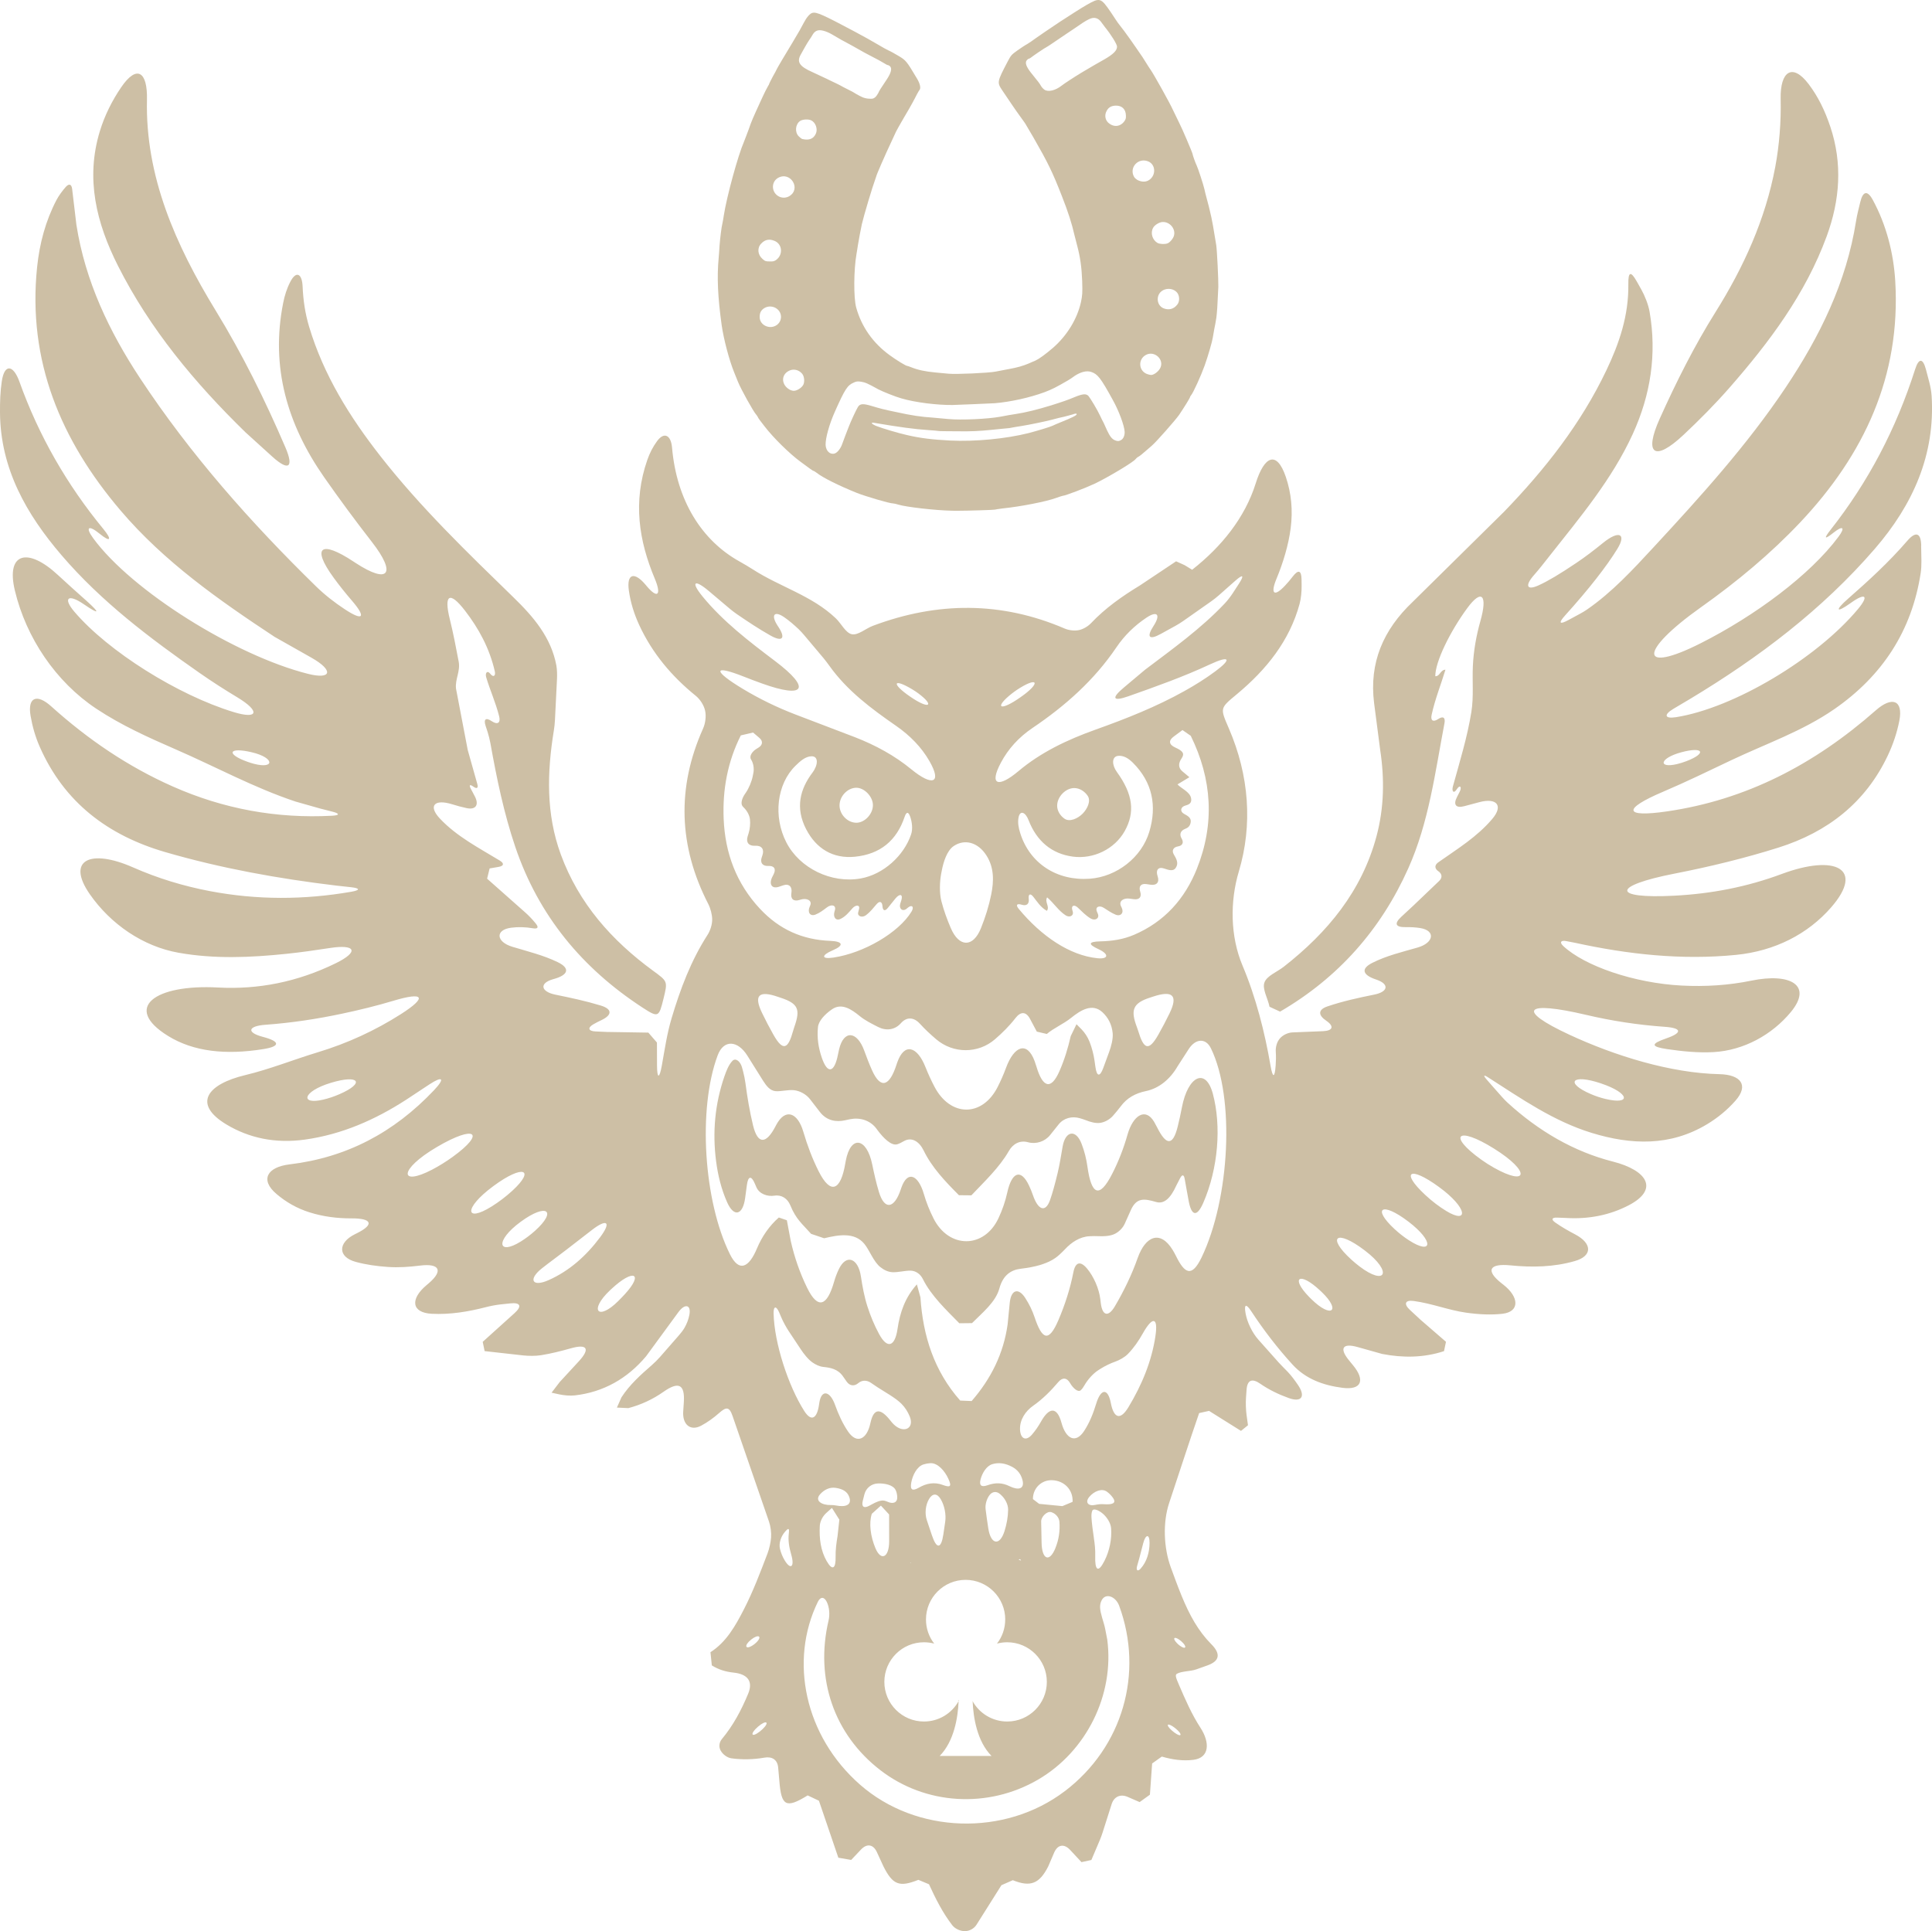 <?xml version="1.0" encoding="UTF-8"?>
<svg id="Layer_2" data-name="Layer 2" xmlns="http://www.w3.org/2000/svg" viewBox="0 0 967.26 966.89">
  <defs>
    <style>
      .cls-1 {
        fill: #cdbfa5;
      }
    </style>
  </defs>
  <g id="Layer_1-2" data-name="Layer 1">
    <g>
      <path class="cls-1" d="M608.88,122.54c-1.34-8.36-2.05-12.19-2.4-13.7-.63-3.02-1.78-7.56-2.49-10.05-.36-1.33-.81-3.11-.98-4-.54-2.41-3.29-10.77-3.92-12.01-.53-.98-2.04-5.25-2.04-5.7-.09-.71-5.34-13.07-6.68-15.57-.62-1.24-1.95-4-3.02-6.22-1.6-3.65-9.79-18.24-11.3-20.37-.35-.45-.89-1.34-1.24-1.87-2.23-3.65-3.12-4.98-6.05-9.17-1.78-2.66-4.45-6.31-5.87-8.27-1.52-1.96-2.94-3.82-3.21-4.18-.26-.45-1.87-2.67-3.38-5.07-5.25-7.65-5.51-7.74-12.54-3.74-2.05,1.16-8.9,5.52-13.35,8.45-6.13,4.1-8.98,6.05-11.65,7.92-1.69,1.25-3.74,2.67-4.54,3.11-.89.45-3.02,1.87-4.8,3.12-3.11,2.22-3.29,2.49-4.98,5.69-5.25,10.05-5.34,10.32-2.67,14.32,3.29,4.9,6.94,10.32,9.25,13.44,1.25,1.69,2.58,3.56,2.85,4.18.35.53,1.95,3.29,3.56,6.05,7.29,12.72,9.51,17.26,14.23,29.36,3.11,7.91,4.98,13.7,6.32,19.66.26.89.8,3.2,1.33,5.16,1.51,5.69,2.22,10.76,2.49,17.7.18,6.05.09,7.03-.62,10.5-1.87,8.45-7.03,16.81-13.97,22.86-3.82,3.29-7.03,5.6-8.81,6.41-.71.26-2.22.97-3.29,1.42-2.93,1.24-5.69,2.05-10.14,2.85-2.13.44-5.07.97-6.49,1.24-3.47.71-19.84,1.42-23.49,1.07-1.69-.18-4.62-.45-6.67-.62-5.43-.54-8.72-1.25-12.28-2.67-.89-.36-1.69-.63-1.87-.63-.62,0-5.33-2.84-8.71-5.33-8.37-6.05-14.15-14.24-16.82-23.93-1.33-4.81-1.24-18.95.18-26.87.27-1.42.53-3.47.71-4.45.45-2.76,1.43-8,1.96-10.41.98-4.27,5.43-19.12,6.67-22.33.27-.8.54-1.51.54-1.6,0-.53,4.53-10.94,7.82-17.88.89-1.96,1.87-4.09,2.14-4.62.27-.63,2.04-3.65,3.82-6.77,3.65-6.13,5.16-8.98,6.59-11.83.53-.98,1.15-2.04,1.33-2.22.71-.89.18-3.29-1.51-5.96-4.98-8.36-5.34-8.81-9.07-11.03-1.96-1.16-4.19-2.41-5.08-2.76-.8-.36-3.02-1.6-4.8-2.67-2.85-1.69-7.74-4.45-12.28-6.85-15.56-8.27-18.86-9.79-20.9-9.25-1.25.26-2.94,2.22-4.36,4.98-1.42,2.76-2.14,4-5.69,9.96-3.83,6.32-7.48,12.46-7.83,13.26-.09.35-1.07,2.04-2.05,3.82-.98,1.87-1.78,3.47-1.78,3.56,0,.18-.18.63-.44.89-.27.36-1.96,3.65-3.65,7.39-4.18,9.16-4.54,9.87-6.14,14.5-.8,2.22-1.87,4.89-2.31,6.05-3.03,6.93-8.63,27.4-10.14,37-.27,1.69-.54,3.47-.72,4.1-.44,1.6-1.15,7.56-1.42,11.12-.09,1.69-.27,4.36-.44,6.13-.89,9.61-.45,19.4,1.51,33.63.98,6.85,3.73,17.44,6.31,23.75.72,1.78,1.52,3.83,1.87,4.63,1.6,3.92,7.65,14.77,9.08,16.37.26.27.62.8.8,1.16.09.44,1.69,2.58,3.47,4.8,4.45,5.78,12.45,13.61,17.88,17.61,4.89,3.65,6.31,4.63,6.58,4.63.18,0,.89.45,1.6.98,2.85,2.31,11.03,6.4,20.11,10.05,4.27,1.69,16.63,5.34,18.06,5.25.44,0,1.6.27,2.76.62,3.73,1.16,18.14,2.85,26.59,3.03.5.03,1.28.04,2.25.04,5.98,0,19.31-.43,19.46-.58.09-.08,1.87-.35,4-.62,8.72-.89,21.62-3.38,26.69-5.25,1.52-.53,3.03-1.06,3.29-1.06,1.16,0,11.39-3.92,15.93-6.05,6.4-3.03,19.21-10.68,20.46-12.28.27-.36.89-.98,1.51-1.25.62-.35,2.23-1.6,3.56-2.84,1.34-1.16,2.94-2.49,3.38-2.94,2.05-1.78,11.48-12.45,13.35-15.12,2.58-3.83,5.51-8.54,5.51-8.99,0-.09.18-.53.53-.89,1.16-1.42,4.99-9.87,6.77-14.85,1.69-4.72,3.82-12.1,4.09-14.06.09-.71.44-2.49.71-4.09.36-1.51.8-4.18,1.07-5.87.35-2.94.53-5.25.98-15.39.08-3.12-.63-18.33-1.07-21.09ZM582.01,111.16c3.56-.18,6.59,3.29,5.78,6.67-.26,1.42-2.04,3.56-3.2,4-1.24.53-3.82.45-5.07-.18-2.58-1.51-3.65-4.98-2.22-7.56.71-1.42,3.11-2.85,4.71-2.93ZM514.05,30.2c.35-.44.8-.8,1.06-.8s1.34-.71,2.32-1.51c1.06-.8,3.38-2.32,4.98-3.38,1.69-.98,3.38-2.05,3.73-2.32,2.5-1.69,6.14-4.18,7.74-5.24.98-.63,2.58-1.7,3.47-2.32,7.48-5.25,9.34-6.14,11.48-5.51.89.26,1.69.89,2.31,1.69.54.71,1.43,1.95,2.05,2.75,3.11,3.83,5.96,8.46,6.05,9.7.09,1.96-1.78,3.83-6.23,6.41-3.47,1.95-6.14,3.47-11.65,6.76-3.65,2.22-8.81,5.6-9.79,6.4-3.11,2.49-6.85,3.38-8.72,2.05-.53-.36-1.33-1.25-1.69-1.87-.62-1.16-1.15-1.87-4.98-6.58-2.4-3.03-3.11-5.07-2.13-6.23ZM400.98,27.18c.53-.98,1.42-2.58,2.04-3.65.54-.98,1.51-2.58,2.05-3.38.62-.8,1.42-2.14,1.87-2.94,1.24-1.96,2.84-2.49,5.42-1.78,1.07.27,2.76.98,3.83,1.6,4,2.41,6.67,3.83,8.54,4.81,1.07.53,3.2,1.78,4.8,2.67,1.6.98,4.81,2.67,7.03,3.82,2.31,1.16,4.89,2.58,5.87,3.2.89.54,1.78,1.07,2.05,1.07s.8.27,1.15.63c1.07,1.06.45,3.38-1.69,6.58-3.11,4.62-3.73,5.6-4.27,6.85-.35.62-.97,1.6-1.51,2.04-.89.72-1.33.81-2.93.72-1.07,0-2.58-.36-3.38-.72-.72-.26-2.14-1.06-3.12-1.6-.89-.62-2.85-1.69-4.36-2.4-1.42-.71-3.02-1.51-3.56-1.87-.53-.26-1.69-.89-2.67-1.33-.88-.45-2.93-1.34-4.44-2.14-1.6-.71-4.72-2.22-6.85-3.2-6.68-2.93-8.1-5.16-5.87-8.98ZM389.5,89.09c6.23-3.56,11.83,5.52,5.6,9.17-1.69.97-3.82.97-5.51-.09-3.47-2.14-3.47-7.12-.09-9.08ZM381.14,121.92c1.87-1.96,4-2.4,6.58-1.33,4,1.6,4.45,7.02.8,9.6-.89.63-1.6.8-3.29.71-1.87,0-2.31-.17-3.47-1.24-2.49-2.14-2.76-5.61-.62-7.74ZM383.72,163.38c-1.96-.72-3.29-2.41-3.38-4.36-.09-2.14.53-3.56,2.13-4.63,3.56-2.31,8.36,0,8.54,4.09.09,3.74-3.65,6.23-7.29,4.9ZM402.22,192.56c-.71,1.51-3.02,3.02-4.63,3.11-.06.01-.14.01-.21.01-.65,0-1.64-.33-2.28-.72-3.91-2.4-4.09-7.12-.35-9.17,2.31-1.33,5.16-.71,6.85,1.34,1.07,1.33,1.33,3.82.62,5.43ZM401.69,69.61c-.36-.09-1.16-.71-1.78-1.33-2.14-2.14-1.69-6.14.71-7.74,1.24-.8,4.09-.98,5.52-.27,2.22,1.07,3.38,4.36,2.31,6.67-1.16,2.58-3.38,3.47-6.76,2.67ZM531.48,211.24c-2.13.89-4.09,1.69-4.54,1.95-1.06.54-7.56,2.5-11.92,3.65-11.38,2.85-26.68,4.36-39.32,3.74-8.72-.45-14.94-1.16-21.7-2.76-4.27-.98-11.92-3.2-15.57-4.63-2.05-.89-2.67-1.77-.98-1.51,13.08,2.23,20.46,3.2,27.13,3.65.98.09,2.58.18,3.56.27.98.09,2.14.26,2.58.26s4.45.09,8.99.09c6.22.09,10.4-.09,16.54-.71,4.63-.44,8.63-.89,9.08-.89.89-.18,4.8-.89,6.22-1.07,3.47-.53,12.01-2.31,15.04-3.11,1.96-.53,4.71-1.25,6.14-1.51,1.51-.36,3.29-.89,4-1.07,1.78-.62,2.31-.62,2.31-.18.09.54-2.67,1.87-7.56,3.83ZM561.46,220.22c-.66.43-1.19.62-1.75.62-.49,0-1-.15-1.63-.44-1.42-.62-2.49-2.05-3.82-4.89-.54-1.25-1.34-2.94-1.69-3.74-.45-.71-1.25-2.49-1.87-3.74-1.25-2.75-4.81-8.62-5.7-9.69-1.15-1.34-2.93-1.16-6.85.44-3.64,1.51-5.42,2.14-11.83,4.18-7.03,2.14-12.63,3.56-17.88,4.36-1.69.27-5.16.8-7.65,1.34-6.32,1.15-19.66,1.78-26.07,1.15-2.58-.26-6.04-.53-7.82-.71-5.52-.35-10.59-1.07-18.15-2.76-6.5-1.33-8.36-1.86-12.19-3.02-4.45-1.33-5.96-1.25-7.03.44-.98,1.61-3.65,7.39-4.62,9.97-.45,1.24-1.25,3.29-1.69,4.36-.45,1.15-1.16,3.02-1.52,4.09-.71,2.22-2.4,4.45-3.82,4.89-2.31.71-4.36-1.24-4.54-4.27-.09-3.38,1.78-10.23,4.63-16.63,5.07-11.39,6.31-13.26,9.43-14.59,1.33-.63,1.87-.71,3.73-.45,2.05.36,3.03.71,8.63,3.83,2.23,1.15,8.63,3.73,11.57,4.53,6.94,2.05,17.97,3.38,25.53,3.3,1.07,0,20.1-.8,21.17-.89,7.74-.63,17.44-2.76,24.91-5.52,3.74-1.42,5.7-2.4,11.83-5.96.63-.36,2.14-1.33,3.3-2.22,3.02-1.96,5.96-2.76,8.27-1.96,3.2,1.07,4.71,2.93,10.85,14.14,3.03,5.43,5.7,12.73,5.87,15.75.09,1.87-.62,3.47-1.6,4.09ZM562.71,60.98c-1.1,1.36-2.53,2.07-4.03,2.07-1.06,0-2.15-.35-3.18-1.09-2.13-1.42-2.76-4.18-1.42-6.49.89-1.69,2.31-2.5,4.45-2.58,3.11-.09,5.07,1.69,5.16,4.89.08,1.51-.09,2.04-.98,3.2ZM569.91,90.34c-.8-.36-1.78-1.16-2.13-1.78-2.67-4.72,2.22-9.96,7.29-7.65,3.47,1.6,3.74,6.67.45,9.07-1.51,1.16-3.56,1.25-5.61.36ZM580.68,184.64c-.98,1.6-2.94,3.02-4.27,3.11-.54,0-1.69-.27-2.49-.62-3.92-1.78-4.1-7.21-.36-9.34,4.45-2.58,9.79,2.49,7.12,6.85ZM589.4,152.52c-1.78,2.32-4.36,2.94-7.03,1.78-3.47-1.6-3.74-6.76-.36-8.81,2.58-1.6,6.23-.88,7.65,1.52.98,1.69.89,4.09-.26,5.51Z"/>
      <g>
        <path class="cls-1" d="M122.69,216.28l13.63,12.36c8.18,7.41,10.92,5.51,6.57-4.63-10.25-23.86-21.51-46.61-34.86-68.44-20.26-33.11-35.32-67.4-34.45-105.66.32-14.16-5.1-17.68-12.93-6.18-4.64,6.81-8.3,14.24-10.64,21.9-7.3,23.84-1.74,46.08,9.08,67.51,15.99,31.69,38.4,58.52,63.62,83.14Z"/>
        <path class="cls-1" d="M842.85,217.75c8.01-7.53,15.76-15.33,23.03-23.63,19.99-22.85,38.06-46.94,48.66-75.82,6.63-18.07,7.99-36.39,1.82-54.82-2.72-8.12-6.08-15.04-10.84-21.34-8.15-10.79-14.34-6.45-14.03,7.41.26,11.55-.69,23.26-2.71,34.06-4.92,26.26-15.85,50.21-29.83,72.53-10.79,17.22-19.74,35.15-27.99,53.46-8.13,18.05-2.53,21.72,11.88,8.15Z"/>
        <path class="cls-1" d="M961.86,273.16c-.12-6.42-2.75-7.26-6.94-2.4-9.35,10.83-19.51,20.09-29.76,29.09-6.74,5.91-5.86,7.28,1.34,2.12.04-.03.08-.06.13-.09,7.28-5.24,9.23-3.7,3.59,3.06-20.68,24.81-62.2,49.62-91.17,54.17-5.68.89-6.22-1.25-1.21-4.22l8.34-4.95c34.38-20.69,66.15-44.69,92.49-75.19,19.02-22.02,30.29-47.08,28.4-76.6-.13-2.04-.62-4.72-1.14-6.7l-1.69-6.42c-1.54-5.83-3.61-5.84-5.44-.09-9.47,29.72-23.41,56.3-42.24,80.24-3.65,4.64-3.15,5.16,1.47,1.48,4.62-3.68,5.92-2.63,2.43,2.07-14.19,19.14-41.84,39.63-69.01,53.35-30.64,15.47-31.49,4.42.25-18.1,17.9-12.7,34.81-26.76,49.62-42.47,31.89-33.82,50.38-73.19,47.54-120.79-.83-13.91-4.46-28.16-11.27-40.67-2.72-4.99-4.98-4.25-6.26,1.2-.71,3.05-1.57,6.1-2.09,9.45-4.82,30.69-18.18,57.81-35.22,83.29-19.36,28.94-42.67,54.65-66.24,80.12-10.35,11.19-20.68,22.41-33.3,31.13-.93.64-2.22,1.42-3.21,1.95l-5.96,3.23c-4.57,2.48-5.23,1.61-1.75-2.25,11.83-13.11,20.81-24.59,26.2-33.39,4.68-7.64.69-9.35-7.15-2.98-4.37,3.55-8.81,6.97-13.46,10.09-8.17,5.5-14.13,9.06-18.9,11.22-6.01,2.72-6.84.03-2.21-5.21,2.65-3,5.09-6.17,7.55-9.29,15.35-19.46,31.42-38.49,41.85-61.28,9-19.68,12.09-40.13,8.43-61.22-.62-3.57-2.38-8.02-4.16-11.18l-2.19-3.9c-3.09-5.5-4.38-5.02-4.29,1.25.21,15.75-4.53,29.56-10.97,43.09-12.75,26.78-30.81,49.73-51.25,70.86l-45.8,45.19c-14.68,13.93-21.81,30.38-19.26,50.67l3.03,23.3c2.22,14.57,1.99,29.04-1.82,43.29-7.36,27.51-24.48,48.18-46.42,65.36-3.35,2.63-8.49,4.54-9.7,7.9-1.19,3.31,1.74,8,2.54,12.15l5.29,2.44c29.17-16.99,50.45-41.07,64.18-71.72,10.31-23.01,13.41-47.9,18.12-72.64.56-2.93-.7-3.77-3.18-2.12-2.48,1.65-3.88.78-3.24-2.13,1.75-8.02,4.68-15.18,6.92-22.6-2.62.09-2.71,3.36-5.09,3.27-.04-7.26,7.39-22.34,15.95-34.02,7.35-10.02,10.31-6.6,6.63,6.4-2.08,7.36-3.41,14.86-3.77,22.54-.36,7.63.48,15.32-.76,23.03-2.03,12.63-5.82,24.81-9.23,37.21-.66,2.39.34,3.57,1.51,2,.3-.41.6-.84.93-1.24,1.27-1.51,2.06-.24.93,1.97l-1.36,2.67c-1.94,3.81-.48,5.62,3.65,4.52l7.58-2.02c8.68-2.32,12.16,1.7,6.47,8.39-7.7,9.07-17.27,14.85-27.06,21.76-1.91,1.34-1.87,3.14.06,4.44,1.93,1.3,2.1,3.25.41,4.86l-12.81,12.24-6.18,5.74c-3.71,3.45-2.83,5.23,2.22,5.15,2.47-.04,4.88.07,7.25.45,7.81,1.23,6.97,7.39-1.31,9.77-7.73,2.23-15.54,4.07-22.62,7.65-6.05,3.05-4.69,6.13,1.68,8.29.18.06.36.12.53.18,6.44,2.28,5.61,6.05-1.22,7.43-7.98,1.61-15.8,3.31-23.52,5.93-4.69,1.59-4.69,4.35-.6,7.12.01,0,.03.02.04.03,4.1,2.79,3.35,5.03-1.62,5.24l-15.29.62c-2.29.09-4.81,1.3-6.31,3.03-1.5,1.73-2.2,4.37-2.04,6.65.16,2.34.1,4.59-.06,6.86-.45,6.39-1.49,6.4-2.57.1-2.89-16.78-7.3-34.18-14.04-50.16-6.13-14.53-6.31-32.08-1.83-47.05,6.99-23.39,5.19-48.03-4.96-71.58-4.49-10.42-4.61-10.05,4.11-17.31,14.66-12.22,26.24-26.59,31.28-45.12.72-2.67,1.05-6.32,1.01-9.09l-.04-3.14c-.06-4.65-1.66-5.06-4.47-1.38-1.24,1.62-2.51,3.12-3.84,4.53-5.46,5.82-7.35,4.03-4.26-3.41,3.41-8.22,6.05-17.05,7.12-25.32,1.17-9.01.35-17.6-2.41-25.73-4.57-13.47-10.78-10.53-15.07,3.16-5.41,17.27-17.16,31.78-31.84,43.3l-3.76-2.3-4.27-1.93-18.14,12.1c-8.89,5.4-17.33,11.34-24.44,18.86-1.53,1.62-3.95,3.06-6.13,3.5-2.19.44-5,.1-7.05-.78-31.6-13.6-63.68-13.55-96.05-1.38-3.62,1.36-7.44,4.85-10.53,4.22-3.1-.63-5.26-5.33-8.06-8-12-11.41-27.86-15.66-41.51-24.47-1.96-1.26-4.63-2.84-6.67-3.97-18.8-10.43-31.48-30.4-33.78-57.04-.54-6.19-3.92-8.08-7.51-3.19-2.09,2.85-3.69,5.99-4.87,9.39-7.31,20.96-4.21,40.53,3.75,59.48,3.45,8.22,1.4,10.24-4.13,3.61-.1-.12-.2-.24-.29-.35-5.68-6.89-9.79-6.01-8.57,2.66.87,6.16,2.67,11.82,5.23,17.36,6.56,14.17,16.35,25.7,28.26,35.34,2.2,1.78,4.11,4.74,4.7,7.51.59,2.77.12,6.29-1.03,8.88-13.28,29.61-12.25,59,2.6,87.86,1.14,2.22,1.96,5.34,1.96,7.84,0,2.5-.98,5.52-2.33,7.63-8.28,12.86-13.62,27.07-17.99,41.73-2.33,7.79-3.47,15.81-4.91,23.79-1.21,6.69-2.36,6.54-2.39-.27l-.04-11.35-4.31-4.97-20.7-.33-5.81-.26c-3.48-.16-4.05-1.8-1.05-3.55,1.31-.76,2.62-1.43,3.95-2.05,5.58-2.6,5.65-5.59-.21-7.37-7.54-2.29-15.08-3.89-22.69-5.44-7.28-1.49-8.22-5.67-1.34-7.69.19-.05.37-.11.56-.16,7.03-1.95,8.45-5.27,1.93-8.43-7.19-3.49-15.03-5.37-22.75-7.71-8.13-2.47-8.62-8.44-.67-9.52,3.62-.49,7.27-.36,11.01.27,2.44.41,3-.43,1.43-2.35l-.44-.54c-1.3-1.6-3.2-3.58-4.75-4.95l-19.19-17,1.26-5.13,4.47-.77c2.68-.46,2.95-1.75.62-3.16-10.51-6.38-21.55-12.08-29.94-20.99-6.12-6.49-2.74-9.95,6.08-7.21,2.37.74,4.78,1.4,7.26,1.93,4.62.98,6.31-1.68,4.1-5.89l-1.99-3.78c-1.02-1.94-.52-2.37,1.26-1.09,1.77,1.28,2.56.74,1.96-1.37l-4.78-16.98-5.87-30.72c-.53-4.74,2.26-8.64,1.34-13.52-1.35-7.11-2.69-14.2-4.43-21.19-3.08-12.34-.18-14.43,7.62-4.29,6.84,8.89,12.22,18.7,14.89,30.33.5,2.18-.6,3.1-1.96,1.58-.22-.25-.44-.5-.67-.74-1.23-1.27-2.3.07-1.66,2.21,1.88,6.35,4.69,12.46,6.46,19.43.86,3.4-.8,4.43-3.72,2.48s-4.15-1.03-3.06,2.32l.97,2.98c.55,1.7,1.12,4,1.44,5.75,3.14,17.56,6.73,35.01,12.48,51.98,11.67,34.41,33.5,60.72,63.66,80.37,7.99,5.21,8.22,4.84,10.51-4.4,2.17-8.8,2.09-8.69-5.18-14.01-20.74-15.17-37.24-33.74-46.23-58.26-7.47-20.39-6.88-41.14-3.48-62.05.25-1.53.48-3.57.55-5.11l1.03-20.76c.1-2.04.04-4.76-.33-6.76-2.63-13.99-11.44-24.3-21.37-33.95-23.26-22.63-46.64-45.14-66.7-70.79-15.39-19.68-28.44-40.6-35.68-64.74-1.96-6.52-2.99-13.16-3.28-20.23-.28-6.52-3.23-7.99-6.14-2.38-1.78,3.42-2.87,6.95-3.59,10.62-6.4,32.17,2.1,60.91,20.5,87.27,7.66,10.97,15.61,21.73,23.98,32.5,12.31,15.85,8.45,21.29-8.16,10.47-.39-.26-.78-.51-1.17-.77-16.22-10.73-21.18-7.38-9.88,8.12,2.86,3.92,5.89,7.72,9.07,11.4,7.26,8.42,5.85,10.54-3.41,4.45-5.19-3.41-10.1-7.23-14.58-11.61-32.61-31.88-62.76-65.91-87.95-104.05-15.53-23.52-27.5-48.68-31.92-76.86l-2.14-17.98c-.29-2.44-1.57-2.84-3.2-1.01-1.63,1.83-3.56,4.45-4.69,6.63-5.43,10.45-8.42,21.67-9.65,33.47-4.88,47.05,11.93,86.8,41.72,121.83,21.84,25.69,49.22,44.9,77.15,63.33l18.53,10.48c11.12,6.29,10.15,11.05-1.71,8.07-36.37-9.12-88.3-41.51-107.63-67.95-4.07-5.56-2.3-6.76,3.15-2.29.04.03.08.07.13.1,5.36,4.39,6.34,3.09,1.87-2.35-18.27-22.2-32.35-46.7-42.04-73.75-3.11-8.68-7.54-9.12-8.85-.25C.11,196.09-.03,201.34,0,206.61c.22,28.12,13.24,50.88,30.81,71.39,19.92,23.26,44.21,41.57,69.18,59,6.1,4.26,12.36,8.27,18.82,12.16,11.51,6.93,10.57,11.17-1.8,7.4-28.04-8.54-62.82-30.4-79.74-50.22-5.95-6.97-3.16-9.19,4.67-3.81,7.83,5.38,8.43,4.63,1.35-1.7-4.76-4.25-9.54-8.49-14.23-12.86-15.03-14-26.2-11.44-21.62,7.71,5.66,23.67,20.48,45.71,40.77,59.18,12.51,8.31,26.08,14.41,39.76,20.37,19.99,8.69,39.19,19.2,59.95,26.11l12.35,3.5,6.18,1.58c3.7.95,3.64,1.82-.18,2.03-27.73,1.48-54.31-3.36-79.82-14.67-22.42-9.95-42.35-23.48-60.86-40.14-7.13-6.41-11.89-4.58-10.28,4.81.93,5.39,2.39,10.48,4.55,15.41,12.25,27.89,34.15,44.45,62.88,52.8,28.01,8.14,56.61,13.29,85.54,16.76l7.53.83c4.52.5,4.57,1.48.09,2.26-23.58,4.1-47.15,4.18-70.75-.3-13.43-2.55-26.27-6.48-38.53-11.89-21.38-9.43-33.72-3.8-21.55,13.58,10.4,14.85,26.47,25.97,44.26,29.14,17.98,3.21,36.04,2.43,54.1.55,7.28-.76,14.52-1.79,21.74-2.91,13.01-2.01,14.66,1.89,2.95,7.62-19.26,9.43-38.94,13.25-59,12.16-31.46-1.72-48,10.08-24.92,24.29,12.7,7.82,28.71,9.58,47.65,6.55,8.6-1.37,8.41-3.84-.03-6.07-.15-.04-.29-.08-.44-.12-8.13-2.2-7.16-5.37,1.54-6,12.9-.94,25.62-2.85,38.25-5.53,8.72-1.85,17.37-3.95,25.88-6.51,15.16-4.56,17.02-1.81,3.7,6.69-12.9,8.23-26.78,14.62-41.57,19.1-12.21,3.7-24.1,8.51-36.31,11.43-19.31,4.61-26.59,14.5-9.47,24.77,11.26,6.75,24.4,9.63,39.31,7.54,18.47-2.59,35.07-9.9,50.59-19.92l11.49-7.59c6.89-4.56,8.16-3.2,2.5,2.79-20.17,21.31-43.88,33.73-72.34,37.14-11.1,1.33-14.94,7.64-6.58,14.77,4.81,4.11,10.24,7.24,16.58,9.24,6.89,2.17,13.88,3.05,21.09,3.02,9.96-.04,11.55,2.96,2.82,7.35-.41.2-.82.41-1.22.61-8.48,4.21-8.59,11.33.36,13.8,5.28,1.46,10.67,2.17,16.14,2.56,5.37.38,10.7,0,16.16-.68,9.65-1.22,11.78,2.46,4.45,8.77-.42.36-.84.72-1.27,1.08-8.14,6.85-7.57,13.74,2.66,14.28,9.16.48,18.39-1.05,27.21-3.34,2.1-.55,4.94-1.1,7.1-1.33l4.98-.53c5.15-.55,6.02,1.4,2.18,4.87l-15.94,14.38.96,4.64,19.21,2.15c2.69.3,6.28.34,8.94-.08,5.09-.81,10.06-2.07,15.03-3.47,8.19-2.32,9.77.21,4.01,6.47l-9.61,10.43-4.07,5.32,3.85.84c2.31.5,5.43.79,7.78.52,14.3-1.63,26.32-8.39,35.74-19.65l16.17-22.09c3.22-4.39,6.43-3.75,5.46,1.39-.44,2.35-1.29,4.51-2.48,6.58-.7,1.21-1.86,2.66-2.77,3.71l-9.45,10.81c-1.13,1.29-2.74,2.9-4.03,4.02-5.61,4.89-11.16,9.84-15.26,16.17l-2.29,5.16,5.73.27c6.43-1.7,12.25-4.42,17.59-8.17,7.4-5.2,10.78-3.98,10.18,5.21l-.31,4.7c-.42,6.38,3.53,9.96,9.01,7.04,3.26-1.74,6.18-3.88,8.91-6.28,3.55-3.12,5.15-3.48,6.86,1.64l18.18,52.7c.8,2.33,1.22,5.52,1.03,7.97-.18,2.46-.9,5.63-1.77,7.93-3.63,9.51-7.22,19.05-11.89,28.12-4.21,8.18-8.74,16.28-16.68,21.35l.68,6.61c3.45,2.17,7.08,3.21,10.91,3.61,6.76.7,9.93,4.17,7.3,10.52-3.43,8.3-7.54,15.98-13.17,22.74-1.39,1.68-1.67,3.98-.57,5.87,1.1,1.89,3.23,3.49,5.38,3.79,5.23.72,11.05.62,16.45-.34,3.86-.69,6.56,1.02,6.91,4.94l.58,6.55c.97,12.73,3.28,14.15,14.19,7.41l5.64,2.67,9.72,28.53,6.43,1.11,4.93-5.22c2.96-3.13,6.13-2.61,7.93,1.3l3.32,7.22c4.63,9.14,7.89,10.5,17.45,6.67l5.32,2.21c3.28,7.16,6.79,14.19,11.61,20.46,1.4,1.83,3.97,2.99,6.28,3.02,2.31.03,4.67-1.26,5.9-3.21l12.48-19.8,5.7-2.5c8.88,3.59,13.33,1.74,17.71-6.86l2.95-6.88c1.77-4.13,4.99-4.69,8.05-1.4l5.67,6.1,4.95-1.08,4.25-10.02c.46-1.09,1.01-2.56,1.36-3.69l4.53-14.25c1.19-3.75,4.4-5.21,8.01-3.64l6.02,2.61,5.14-3.71,1.11-15.62,4.84-3.46c5.29,1.55,10.57,2.28,15.77,1.64,8.21-1.01,8.37-8.72,3.59-16.06-4.4-6.77-7.61-14.17-10.8-21.59-1.48-3.44-2.04-4.87-.98-5.46,2.47-1.37,6.7-1.13,9.72-2.2l5.53-1.97c6.34-2.25,6.63-5.94,1.97-10.62-3.24-3.26-5.98-6.91-8.38-10.91-4.89-8.14-8.39-17.98-11.9-27.53-3.56-9.69-4.11-22.49-.82-32.31,5.02-15.03,10.06-30.72,15-44.98l4.96-1.1,15.99,10.02,3.5-2.83-.69-4.96c-.37-2.66-.49-6.23-.3-8.91l.28-3.88c.36-5.01,2.82-5.84,6.88-3.02,4.26,2.96,9.18,5.34,14.22,7.15,6.5,2.34,8.56-.81,4.63-6.56-1.64-2.4-3.36-4.72-5.27-6.72-1.27-1.33-3.05-3.03-4.28-4.41l-10.3-11.58c-3.04-3.42-5.6-8.71-6.39-13.22-.79-4.51.26-4.9,2.78-1.08,6.41,9.74,13.21,18.57,20.74,26.81,6.66,7.3,15.54,10.43,25.06,11.65,9.54,1.22,11.39-3.86,5.25-11.28-.71-.86-1.42-1.72-2.12-2.59-4.86-5.98-3.07-8.64,4.35-6.56l12.36,3.47c10.41,2,20.73,1.94,30.95-1.41l.98-4.68-12.69-10.99-5.36-4.97c-3.22-2.98-2.44-5.07,1.87-4.48,9.23,1.26,17.48,4.6,26.14,5.84,6.88.99,13.05,1.17,18.31.57,8.81-1.01,8.35-8.45.45-14.57-.27-.21-.55-.43-.82-.64-8.25-6.47-6.2-10.08,4.28-9.04,11.07,1.1,21.79.87,32.3-2.14,9.03-2.58,8.71-8.89.23-13.34-3.49-1.83-6.86-3.75-10.03-5.99-2.09-1.47-1.68-2.52.88-2.43l4.27.16c11.61.74,22.23-1.41,31.7-6.35,15.21-7.93,9.34-17.47-8.01-21.88-19.57-4.97-37.27-15.37-52.69-29.49-.86-.79-1.95-1.91-2.72-2.79l-5-5.65-2.85-3.28c-1.71-1.97-1.38-2.36.82-.95,16.71,10.71,32.8,21.97,51.9,27.82,19.83,6.07,39.34,6.76,57.81-4.39,5.36-3.24,10.05-7.12,14.11-11.71,6.94-7.85,2.61-13.09-8.01-13.32-24.47-.53-52.39-9.19-75.18-19.79-26.83-12.47-22.26-17.13,8.46-9.9,12.86,3.03,25.97,5.04,39.44,5.99,8.39.59,8.88,2.91.93,5.7-.11.04-.22.08-.33.12-7.73,2.69-7.77,4.12.56,5.35,7.72,1.13,15.56,1.91,23.14,1.49,15.17-.84,29.32-8.67,38.74-20.05,11.14-13.47-.3-19.74-19.77-15.73-11.34,2.33-22.98,3.07-34.86,2.46-23.78-1.22-48.64-9.8-59.32-19.82-1.95-1.83-1.18-2.97,1.49-2.45l4.45.86c26.57,5.81,53.37,8.74,80.56,6.05,19.49-1.93,36.02-10.45,47.66-23.82,16.88-19.38,2.08-26.69-24.77-16.69-17.4,6.48-35.23,9.91-53.78,10.87-31.57,1.64-31.27-4.92.14-11.06,17.76-3.47,35.34-7.77,51.97-13.01,24.55-7.73,43.62-22.46,54.81-46.18,2.62-5.56,4.55-11.28,5.74-17.32,2.04-10.37-3.65-12.4-11.73-5.28-30.98,27.29-65.11,44.89-104.6,50.64-21.84,3.18-22.21-1.24-1.9-9.86,11.63-4.94,23.01-10.52,34.17-15.81,17.33-8.22,35.62-14.51,51.54-25.55,24.12-16.72,38.78-39.3,43.21-68.08.28-1.82.4-4.27.37-6.12l-.14-7.63ZM127.2,382.46c-1.12-.29-2.23-.64-3.32-1.03-10.98-3.93-9.39-7.5,2.15-4.76.04,0,.08.02.12.03,11.46,2.73,11.37,8.45,1.05,5.76ZM169.94,547.88c-2.69,1.17-5.39,2.07-8.05,2.7-11.78,2.78-10.54-4.05,3.73-8.39.01,0,.02,0,.03-.01,14.25-4.33,17.25.08,4.29,5.7ZM226.56,579.31c-3.3,2.38-6.73,4.51-10.22,6.34-16.48,8.59-16.88-.01,2.39-11.33.05-.03.1-.06.14-.08,19.2-11.28,24.47-7.05,7.69,5.07ZM246.07,604.14c-13.15,8.2-14.17.91.87-10.2.04-.03.08-.06.12-.09,14.97-11.06,21.11-8.33,9.42,2.38-3.21,2.94-6.74,5.62-10.41,7.91ZM260.83,621.58c-11.58,7.25-13.2-.26-.12-9.84,13.08-9.59,18.38-5.54,7.08,4.59-2.22,1.98-4.55,3.74-6.96,5.25ZM274.64,640.98c-8.18,3.64-10.38-.33-3.33-5.91,4.03-3.19,8.23-6.18,12.28-9.33l12.74-9.86c7.64-5.92,9.88-4.06,4.11,3.64-7.09,9.46-15.42,16.85-25.81,21.47ZM312.9,647.94c-1.12,1.22-2.27,2.42-3.45,3.58-10.04,9.96-14.74,4.67-4.1-5.41.26-.25.52-.49.79-.74,11.28-10.49,16.13-7.63,6.76,2.56ZM376.03,820.98c3.69-2.96,5.74-1.7,2.71,1.34-.59.59-1.24,1.11-1.95,1.56-3.66,2.31-4.45.07-.76-2.89ZM381.75,865.82c-.43.41-.88.8-1.35,1.17-4.18,3.26-5.18,1.31-.96-2.37s6.1-2.42,2.32,1.2ZM591.32,821.72c3.22,2.75,2.51,4.56-.59,2.32-.52-.38-1-.8-1.44-1.25-2.75-2.82-1.19-3.82,2.03-1.07ZM588.42,865.36c3.9,3.09,3.2,4.85-.46,2.15-.44-.32-.87-.67-1.27-1.03-3.52-3.15-2.16-4.21,1.74-1.12ZM505.17,348.43c1.69-1.45,3.55-2.8,5.52-4.01,9.27-5.66,10.08-2.2.39,4.58-.1.07-.19.14-.29.2-9.51,6.7-13.01,5.57-5.62-.78ZM501.11,381.85c3.63-6.8,8.85-12.64,15.79-17.33,16.41-11.08,30.87-23.89,42.05-40.42,4.03-5.95,9.09-10.86,15-14.81,5.48-3.66,7.23-1.54,3.62,4.06l-.15.23c-3.52,5.46-2.07,7.02,3.63,3.88l7.45-4.1c1.22-.67,2.8-1.66,3.94-2.46l14-9.84c1.16-.81,2.63-1.98,3.69-2.91l8.3-7.34c3.93-3.48,4.65-2.86,1.79,1.54l-2.97,4.57c-1.08,1.66-2.67,3.75-4.03,5.19-11.97,12.69-26.13,22.78-39.98,33.26l-10.65,8.95c-6.39,5.37-5.42,7.05,2.45,4.27,13.77-4.87,27.53-9.75,40.75-15.93,9.78-4.56,11.21-2.86,2.64,3.5-4.88,3.62-10.05,6.84-15.38,9.82-14.2,7.94-29.29,13.9-44.58,19.36-14.13,5.05-27.38,11.35-38.56,20.76-10.13,8.52-14.86,7.1-8.8-4.25ZM567.74,468.07c-5.35,2.29-10.85,3.14-16.9,3.28-5.93.15-6.29,1.42-.89,3.9s5.14,5.12-.57,4.54c-13.78-1.4-27.96-10.96-39.33-24.69-1.63-1.97-1.01-2.84,1.43-2.11l.13.04c2.37.71,3.74-.45,3.43-2.9-.31-2.45.75-3.03,2.26-1.13,2.08,2.62,3.78,5.42,6.84,7.07,1.55-2.25-1.25-4.32.1-6.75,3.31,2.77,5.62,6.67,9.31,9.02,1.99,1.27,4.08.15,3.55-1.83-.08-.31-.18-.63-.27-.95-.61-2.17,1-2.79,2.79-1.1,2.07,1.95,4.02,4.02,6.44,5.44,2.33,1.37,4.5-.15,3.58-2.35-.16-.38-.33-.76-.49-1.15-.92-2.25,1.15-3.31,3.49-1.82,1.91,1.22,3.78,2.54,5.87,3.4,2.64,1.07,4.31-.98,3.06-3.5-.14-.29-.28-.58-.41-.87-1.07-2.41,1.3-4.07,4.33-3.66l2.19.29c2.77.37,4.03-1.16,3.16-3.81-.87-2.65.39-4.15,3.15-3.74l1.99.29c3.18.47,4.61-1.25,3.57-4.29-1.04-3.05.35-4.82,3.28-3.81,2.4.83,4.56,1.48,5.76-.26,1.66-2.4.39-4.56-.95-6.85-1.13-1.94-.14-3.6,2.12-3.96s3-1.91,1.86-3.89l-.09-.15c-1.19-2.07-.43-3.89,1.82-4.74,1.33-.5,2.42-1.29,2.76-3.2.41-2.33-1.4-3.28-3.3-4.32-2.24-1.23-1.77-3.51.72-4.18,1.79-.48,3.28-1.21,2.78-3.73-.62-3.16-5-4.82-6.79-6.85l5.95-3.59-3.54-2.97c-2.12-1.78-1.98-4.1-.4-6.4,1.72-2.49.66-3.79-3.19-5.53-3.07-1.39-3.43-3.43-.77-5.41l4.44-3.3,4.15,2.88c10.67,21.72,12.07,44.02,3.07,66.55-6.03,15.1-16.23,26.57-31.52,33.11ZM585.5,507.47c-1.78,3.64-3.62,7.16-5.56,10.58-4.89,8.64-7.35,7.26-10.09-1.83-.19-.62-.4-1.23-.63-1.84-3.23-8.53-2.33-12.11,6.94-15,.38-.12.76-.24,1.14-.37,9.61-3.2,12.73-.79,8.2,8.46ZM537.06,428.92c10.41,1.39,20.98-3.8,26.01-12.76,5.28-9.41,4.18-18.48-3.93-29.66-2.51-3.45-2.68-7.76.77-8.04,2.51-.2,4.9,1.08,7.28,3.46,9.85,9.83,12.06,21.62,8.24,34.47-3.87,13.04-16.43,22.6-29.73,23.59-16.51,1.23-30.14-7.63-34.91-22.78-.85-2.69-1.37-5.36-.83-7.99.75-3.64,3.43-2.59,4.98,1.42,4.1,10.65,11.73,16.89,22.11,18.28ZM529.27,403.19c.15-4.42,4.36-8.64,8.6-8.6,2.66.02,5.18,1.64,6.7,3.91,1.71,2.56-.17,6.54-2.61,8.97-2.44,2.43-6.44,4.23-9,2.47-2.26-1.56-3.78-4.09-3.69-6.75ZM471.24,437.31l.26-1.36c.83-4.36,2.58-10.06,6.01-12.35,5.35-3.58,12.07-2.01,16.38,4.78,3.88,6.12,3.71,12.85,2.37,19.48-1.17,5.8-2.93,11.39-5.15,16.91-3.93,9.77-10.96,9.63-15.11-.1-1.88-4.41-3.51-8.86-4.69-13.46-1.06-4.11-.87-9.73-.08-13.92ZM498.15,520.36c3.73-3.23,7.25-6.72,10.23-10.58,2.61-3.38,5.29-3.4,7.32.41l3.38,6.35,5.01,1.18c3.44-2.96,8.36-4.99,12.16-8.06,4.61-3.71,10.55-7.57,15.66-2.85,2.92,2.7,4.73,6.18,5.15,10.47.28,2.9-.76,6.69-1.77,9.45l-2.94,8.02c-1.67,4.54-3.23,4.38-3.91-.41l-.51-3.56c-.38-2.65-1.27-6.08-2.23-8.58l-.29-.75c-.79-2.05-2.34-4.45-3.89-6.01l-2.57-2.6-2.89,5.95c-1.37,6.01-3.14,11.82-5.64,17.53-4.28,9.79-8.44,8.08-11.48-2.14-.28-.95-.6-1.9-.94-2.83-3.79-10.31-10.34-7.54-14.32,3.29-1.21,3.29-2.61,6.47-4.18,9.57-7.74,15.29-23.75,15.09-31.69-.14-1.64-3.16-3.14-6.4-4.47-9.76-4.09-10.35-10.54-12.5-14.12-2.36-.14.4-.28.8-.41,1.21-3.37,10.42-7.77,12.64-12.22,2.74-1.44-3.2-2.69-6.5-3.91-9.84-3.58-9.81-10.21-10.52-12.57-.71-.21.89-.41,1.77-.58,2.67-1.74,8.98-5.17,10.15-8.11,1.53-1.69-4.95-2.45-9.94-1.9-15.29.31-3.05,3.38-6.39,7.06-8.92,4.82-3.31,9.74.06,13.86,3.43,2.67,2.19,6,3.81,9.15,5.43,3.97,2.04,8.38,1.57,11.4-1.83,3.01-3.39,6.58-3.07,9.59.25,2.41,2.66,5.21,5.27,8.12,7.75,8.53,7.27,20.99,7.32,29.46-.02ZM380.49,455.05c-11.87-12.74-17.5-27.94-18.19-45.11-.59-14.59,1.97-28.54,8.59-41.72l6.14-1.43,3.13,2.66c1.88,1.59,1.74,3.53-.35,4.84l-1.3.82c-1.81,1.14-3.5,3.4-2.54,5.08.05.08.09.16.14.24,1.1,1.8,1.5,4.44,1.08,6.54l-.33,1.67c-.54,2.72-1.94,6.06-3.51,8.34l-.47.69c-1.28,1.87-2.27,4.6-1.1,6.05.17.21.36.41.55.6,1.56,1.48,2.88,3.76,3.13,5.88.26,2.12,0,4.9-.64,6.93l-.51,1.63c-.94,3.02.53,4.9,3.68,4.72h.09c3.21-.19,4.66,1.72,3.63,4.76l-.34,1c-.94,2.76.38,4.5,3.29,4.35,2.91-.16,3.99,1.48,2.69,4.09l-.72,1.44c-1.73,3.48-.33,6.04,3.18,4.94.8-.25,1.58-.52,2.38-.79,2.86-.96,4.54.8,4.02,3.82-.52,3.02,1.09,4.44,4.02,3.54l.62-.19c2.96-.9,5.72.35,4.85,2.75-.11.3-.23.59-.36.89-1.2,2.74.28,4.92,2.95,3.85,2.05-.82,3.83-2.15,5.63-3.54,2.32-1.8,4.71-1.18,4.11,1.21-.06.25-.13.49-.21.74-.88,2.78.56,4.93,3.02,3.75,2.36-1.13,4.09-3.16,5.83-5.19,1.68-1.96,3.82-1.88,3.47,0-.13.67-.34,1.34-.5,2-.45,1.87,1.97,2.8,3.94,1.33,2-1.49,3.58-3.52,5.32-5.54,1.51-1.75,2.75-1.26,2.91,1.06.16,2.31,1.24,2.65,2.69.85l3.72-4.62c2.2-2.73,3.99-2.29,3.03.8-.18.56-.36,1.12-.53,1.68-.79,2.55,1.17,4.15,3.12,2.59.25-.2.49-.4.73-.6,2-1.66,3.22-.37,1.78,2-6.46,10.6-23.93,20.76-39.11,23.02-6.07.9-6.19-1.13-.36-3.63.06-.02.12-.05.18-.08,5.71-2.46,4.85-4.41-1.43-4.66-13.78-.54-25.42-5.62-35.16-16.08ZM397.7,514.14c-.22.63-.42,1.26-.59,1.9-2.52,9.2-5.02,10.66-9.9,2.04-1.98-3.49-3.83-7.08-5.63-10.77-4.47-9.15-1.5-11.48,8.02-8.14.4.14.81.28,1.22.41,9,2.92,9.89,6,6.89,14.55ZM403.68,415.33c4.96,9.56,13.33,14.72,24.29,13.65,12.77-1.26,20.94-8.14,24.93-19.97.88-2.61,1.87-2.69,2.79-.09s1.35,6.16.49,8.75c-3.56,10.79-13.94,20.17-25.25,22.18-14.69,2.62-30.58-5.08-37.24-18.04-6.68-13-4.78-29.26,4.6-38.42,2.42-2.37,4.93-4.59,7.91-4.71,3.7-.16,3.41,4.4.58,8.15-6.24,8.3-8.76,17.62-3.12,28.5ZM420.31,403.32c-.02-4.54,3.88-8.74,8.24-8.88,4.09-.12,8.46,4.35,8.48,8.69.02,4.45-4.13,8.85-8.31,8.83-4.41-.03-8.38-4.11-8.41-8.64ZM456.64,345.11c1.1.65,2.16,1.36,3.18,2.12,8.35,6.24,5.36,8.14-4.03,1.65-.06-.04-.12-.08-.18-.12-9.5-6.53-8.51-9.36,1.03-3.65ZM351.74,298.66c-6.03-7.35-4.16-8.89,3.17-2.69l10.54,8.9c1.01.85,2.41,1.91,3.5,2.66,5.4,3.68,10.85,7.35,16.87,10.73,5.95,3.34,7.64,1.3,3.86-4.41l-.28-.43c-3.62-5.45-1.83-7.91,3.35-4.28,2.53,1.77,4.86,3.79,7.11,5.92.86.82,1.92,1.98,2.68,2.88l9.81,11.66c.9,1.08,2.02,2.58,2.84,3.72,8.88,12.46,20.87,21.41,33.37,30.07,7.03,4.87,12.75,10.72,16.74,17.66,6.49,11.26,1.43,12.75-9.04,4.15-8.34-6.85-17.89-12.06-28.29-16.1l-29.77-11.36c-9.22-3.54-18.01-7.82-26.34-12.84-14.77-8.9-15.3-12.39.68-6.05,2.96,1.18,5.95,2.29,8.96,3.38,21.58,7.77,24.77,2.53,6.57-11.21-13.11-9.9-26.01-19.77-36.32-32.34ZM387.3,657.64c-.08-3.78,1.34-3.94,2.84-.4l.96,2.27c.92,2.17,2.4,4.92,3.7,6.89l6.12,9.22c1.48,2.24,3.68,5.07,5.86,6.58,1.65,1.14,3.48,2.02,5.39,2.23,3.4.36,7.23.94,9.85,4.69l1.89,2.7c1.49,2.13,3.8,2.42,5.77.74,1.98-1.68,4.46-1.55,6.52-.06.98.7,2.01,1.38,3.04,2.06,3.81,2.49,9.07,5.31,12.08,8.33,1.8,1.81,3.21,4.03,4.17,6.42,2.56,6.41-3.86,8.91-8.9,2.97-.26-.3-.51-.61-.75-.92-4.76-6.07-8.3-6.75-10.03,1.04-.03.11-.05.23-.08.34-1.73,8-6.79,10.48-11.17,4.01-2.81-4.15-4.84-8.71-6.54-13.44-2.45-6.79-6.66-7.73-7.78-1.2-.06.34-.11.69-.16,1.05-.98,7.04-3.82,9.02-7.45,3.3-7.98-12.55-15-33.99-15.32-48.8ZM505.43,744.16c-3.62-1.78-7.05-1.9-11.01-.49-3.03,1.08-4.3.22-3.5-2.9.8-3.12,2.91-6.74,5.86-7.64,3.24-.99,6.6-.47,10,1.36,2.73,1.47,4.46,3.74,5.17,6.77,1.04,4.42-2.21,5.01-6.52,2.9ZM511.2,781.41c-.4-.16-.8-.32-1.21-.47.48-.43.9-.27,1.21.47ZM504.72,755.93c-.06,3.71-.72,7.25-1.8,10.68-2.42,7.69-6.89,6.76-8.13-1.33-.49-3.22-.97-6.44-1.35-9.66-.27-2.33.55-5.13,1.96-6.99,1.42-1.87,3.53-2.07,5.29-.52l.44.39c2.02,1.79,3.63,4.76,3.59,7.44ZM503.26,810.89c0,4.55-1.53,8.75-4.12,12.08,1.64-.43,3.35-.67,5.12-.67,10.95,0,19.84,8.88,19.84,19.84s-8.88,19.84-19.84,19.84c-7.43,0-13.92-4.09-17.31-10.15.34,8.14,2.2,20.02,9.45,27.4h-25.95c7.26-7.4,9.14-19.32,9.48-27.46-3.38,6.09-9.88,10.21-17.34,10.21-10.95,0-19.84-8.88-19.84-19.84s8.88-19.84,19.84-19.84c1.77,0,3.48.24,5.12.67-2.59-3.33-4.12-7.53-4.12-12.08,0-10.95,8.88-19.84,19.84-19.84s19.84,8.88,19.84,19.84ZM520.25,753l-3.12-2.39c-.02-5.42,4.23-9.6,9.53-9.46,5.98.17,10.61,4.6,10.34,10.84l-5.12,2.14-11.62-1.13ZM528.41,775.12c-3.04,7.53-6.85,5.67-6.94-2.84-.04-3.58-.15-7.05-.21-10.5-.04-2.27,2.92-5.31,5.08-4.63,2.16.68,3.91,2.62,4.07,4.87.33,4.57-.31,8.89-2.01,13.09ZM436.47,757.98l4.56-4.1,4.11,4.44.02,13.44c0,8.06-4.05,10.15-6.88,3.42-2.47-5.9-3.33-12.52-1.81-17.19ZM435.15,753.97c-2.66,1.43-3.94.44-3.2-2.49l.81-3.22c.8-3.19,3.53-5.38,6.82-5.48,3.29-.1,7.56.7,8.81,3.29.49,1.01.73,2.12.81,3.32.2,2.98-2.03,3.83-4.8,2.58-.53-.24-1.07-.44-1.62-.56-1.87-.43-4.38.81-6.14,1.76l-1.49.8ZM455.59,782.67c.16-.27.35-.35.57-.25-.19.08-.38.17-.57.25ZM465.1,750.62c1.75-3.01,4.1-3.01,5.85,0l.11.19c1.82,3.12,2.69,7.59,2.16,11.17l-.92,6.27c-1.08,7.34-3.37,7.55-5.73.51l-2.55-7.61c-1.11-3.31-.68-7.52,1.08-10.53ZM471.94,743.5c-4.18-1.52-8.12-.8-11.89,1.38-3.2,1.84-4.5,1.21-3.83-2.51.67-3.71,2.83-8.11,6.2-9.14,1.11-.34,2.26-.54,3.41-.6,3.68-.17,7.2,3.9,8.98,7.84,1.79,3.94.98,4.44-2.88,3.04ZM413.9,781.71c-3.03-5.31-3.8-11.33-3.47-17.65.12-2.32,1.47-4.89,3.19-6.44l2.88-2.59,3.72,5.88-.91,8.3c-.59,3.47-1.04,6.93-.96,10.37.13,5.77-1.57,7.15-4.44,2.12ZM418.62,753.82c-.89-.17-1.77-.25-2.66-.23-4.41.11-8.27-2.09-5.41-5.35,2.01-2.29,4.79-3.72,7.87-3.25,3.6.55,5.79,1.9,6.75,4.53,1.55,4.24-2.11,5.18-6.56,4.3ZM392.91,781.38c-1.13-1.84-1.89-3.78-2.4-5.8-.71-2.83.51-6.29,2.43-8.52,1.92-2.23,2.31-1.95,1.97.88-.41,3.41.19,6.92,1.23,10.49,1.75,5.99-.21,7.87-3.23,2.95ZM533.12,896.83c-30.03,22.85-74.42,21.45-102.54-3.23-27.76-24.36-35.51-62.07-21.11-91.57,1.3-2.66,3.19-2.58,4.48.1,1.29,2.67,1.56,6.35.88,9.24-6.88,29.14,2.69,57.01,25.85,74.92,22.59,17.48,53.9,19.39,78.97,4.82,24.26-14.1,38.35-42.53,34.7-70.15l-1.06-5.46c-.64-3.28-2.41-7.4-2.53-10.61-.05-1.3.21-2.48.76-3.56,2.02-3.98,7.09-1.96,8.8,2.71,12.38,33.68,1.8,70.74-27.19,92.8ZM547.66,770.12c-.38-2.5-1.1-7.76-1.21-10.28-.06-1.28,0-2.55.44-3.48.58-1.23,3.16-.22,5.22,1.53,2.07,1.76,3.96,4.66,4.17,7.33.41,5.47-.8,11.35-3.35,16.37-3.16,6.23-4.82,4.62-4.6-2.42.1-3.05-.22-6.06-.68-9.05ZM552.59,753.17c-1.43-.1-2.88.04-4.33.36-3.38.74-5.19-1.27-2.92-4.01,2.28-2.74,6.21-4.52,8.84-2.62,1.16.84,2.18,1.88,2.98,3.01,2.08,2.93-.5,3.55-4.57,3.26ZM571.09,785.41c-1.5,1.66-2.42.92-1.79-1.31l1.05-3.72,2.01-7.69c1.21-4.62,3.18-4.73,3.17-.16-.02,4.7-1.38,9.47-4.45,12.87ZM578.47,669.02c-1.92,12.72-6.81,24.46-13.54,35.61-4.02,6.65-7.28,5.56-8.78-2.04-.02-.09-.04-.18-.05-.27-1.51-7.47-5-6.98-7.27.46-1.5,4.93-3.34,9.57-6.07,13.74-4.29,6.55-9.15,3.84-11.31-4.04-.02-.08-.05-.17-.07-.25-2.22-7.98-6.14-7.65-10.18-.45-1.32,2.35-2.81,4.54-4.57,6.57-3.05,3.5-5.83,2.01-5.96-2.73s2.73-9.06,6.56-11.73c4.7-3.28,8.95-7.54,12.62-11.89,2.02-2.39,4.3-2.25,5.85.47,1.56,2.72,4.07,4.82,5.37,3.64.7-.63,1.32-1.53,1.87-2.5,1.6-2.79,4.31-5.89,7.03-7.61l1.24-.78c1.98-1.25,4.77-2.6,6.98-3.37,2.21-.77,4.9-2.25,6.52-3.93,3-3.09,5.38-6.57,7.44-10.25,4.86-8.67,7.77-8.33,6.31,1.37ZM601.56,629.63c-4.91,10.19-8.5,8.05-12.86-.86-.49-.99-1.03-1.97-1.62-2.93-6.17-10.05-13.6-7.01-17.52,4.11-2.92,8.28-6.84,16.39-11.4,24.13-3.27,5.55-6.26,4.81-7.05-1.6l-.25-2.05c-.63-5.18-3.29-11.29-6.65-15.28-3.36-3.99-5.84-3.18-6.83,1.92-1.54,7.99-4.17,16.21-7.51,23.99-4.83,11.26-8.14,9.73-11.89-1.47-1.12-3.34-2.66-6.55-4.71-9.71-3.48-5.37-7.11-4-7.74,2.46l-1.06,10.77c-2.04,14.62-8.33,27.29-18.02,38.41l-5.73-.24c-13.08-14.8-18.63-32.39-19.91-51.69l-1.78-6.48c-5.92,6.58-8.48,14.1-9.68,22.27-1.28,8.81-5.05,10.34-9.24,2.58-2.41-4.46-4.31-9.06-5.85-13.86-1.55-4.84-2.46-9.82-3.25-15-1.38-9.12-7.3-11.44-11.07-3.56-.98,2.06-1.76,4.17-2.38,6.33-3.45,12.01-8.03,14.12-13.51,2.87-3.63-7.45-6.31-15.19-8.15-23.32l-1.96-10.42-4.02-1.38c-4.74,4.15-8.46,9.55-10.95,15.5-4.01,9.58-8.93,12.15-13.52,2.9-13.12-26.43-16.19-72.7-6.14-99.61,3.01-8.05,10.04-7.5,14.82.12l7.97,12.71c1.67,2.62,3.48,4.88,6.2,5.12,2.57.23,6.18-.79,9.16-.49,2.98.3,6.19,2.08,8.03,4.45l5,6.47c3.42,4.42,8.19,5.17,12.69,4.13.77-.18,1.55-.34,2.33-.5,4.91-1,10.12.44,13.3,4.75l.56.76c2.85,3.85,6.92,7.96,9.87,7.02,1.08-.34,2.14-.91,3.22-1.53,4.01-2.32,7.79.18,9.95,4.63,4.14,8.53,10.82,15.52,17.68,22.41l6.23.06c6.31-6.69,14.02-13.88,18.77-22.21,2.04-3.58,5.54-5.49,9.57-4.38,4.03,1.12,8.46-.32,11.08-3.59l4.27-5.34c2.57-3.22,6.73-4.23,10.59-3.1,1.09.32,2.17.66,3.17,1.05,2.05.82,4.74,1.62,7.09,1.28,2.35-.34,4.87-1.81,6.4-3.6,1.3-1.52,2.69-3.11,3.92-4.77,3.02-4.08,7.28-6.46,12.48-7.53,6.68-1.37,12.24-6.06,15.94-12.48l5.56-8.61c3.34-5.16,8.45-5.7,11.07-.36,12.15,24.73,9.47,75.39-4.67,104.76ZM656.6,650.56c-.41-.41-.83-.82-1.23-1.23-9.37-9.61-4.86-12.89,5.53-3.16.31.29.63.59.94.89,9.63,9.26,4.8,13.34-5.24,3.5ZM680.62,634.09c-1.43-1.09-2.81-2.24-4.13-3.45-12.49-11.4-7.42-15.33,6.71-4.58.06.05.13.1.19.15,14.03,10.68,10.37,17.89-2.77,7.88ZM705.38,621.03c-2.52-1.64-4.96-3.54-7.25-5.67-11.31-10.5-6.29-13.8,6.91-3.74.02.02.04.03.06.04,13.2,10.06,11.97,16.94.28,9.36ZM724.09,606.36c-3.56-2.16-7.12-4.87-10.5-8.01-12.52-11.63-7.95-14.77,6.65-4.15.04.03.07.05.11.08,14.67,10.66,14.89,18.85,3.75,12.09ZM747.98,575.12s.08.05.13.08c18.35,11.47,16.87,19.09-.23,9.45-2.17-1.22-4.27-2.57-6.3-4.02-16.99-12.14-12.02-17.04,6.41-5.51ZM801.43,542.44c.05.02.1.03.15.05,14.43,4.85,15.21,10.88,2.16,7.75-2.46-.59-4.91-1.4-7.31-2.44-13.05-5.61-9.54-10.25,4.99-5.37ZM844.28,381.13c-1.59.61-3.16,1.09-4.7,1.46-9.52,2.25-8.89-2.93,2.19-5.92,11.08-2.99,12.9.49,2.51,4.46Z"/>
        <path class="cls-1" d="M486.83,851.63c.04.07.07.13.12.21-.01-.09-.01-.16-.01-.24-.03.01-.07.03-.1.03Z"/>
        <path class="cls-1" d="M479.94,851.18c0,.19,0,.39-.01.6.1-.16.19-.34.28-.52-.09-.03-.18-.04-.27-.07Z"/>
        <path class="cls-1" d="M591.73,554.45c-.62,3.22-1.31,6.43-2.11,9.64-2.46,9.92-5.83,9.36-10.3.41-.47-.95-.96-1.85-1.47-2.72-4.3-7.38-10.58-3.45-13.37,6.38-1.91,6.74-4.43,13.28-7.67,19.61-6.5,12.72-10.44,10.34-12.38-3.6-.55-3.92-1.5-7.74-2.94-11.48-2.82-7.35-8.04-6.55-9.46,1.26-.81,4.49-1.45,8.93-2.49,13.26-1.38,5.72-2.59,10.16-3.83,13.66-2.32,6.58-6.06,4.88-8.54-2.35-.57-1.65-1.22-3.27-1.97-4.86-4.22-8.92-8.72-6.5-10.88,3.33-1.01,4.59-2.52,8.9-4.43,12.98-7.19,15.37-24.87,15.33-32.53.1-1.96-3.91-3.6-7.97-4.84-12.24-2.76-9.5-8.15-12.02-11.26-3.13-.1.28-.19.56-.29.86-3.19,9.57-8.09,10.64-10.94,1.27-1.37-4.52-2.39-9.15-3.36-13.82-2.79-13.49-10.8-14.72-13.24-1.76-.08.44-.16.88-.24,1.32-2.27,13.45-7.28,15.99-13.35,3.88-3.16-6.3-5.64-12.9-7.66-19.77-2.84-9.7-9.03-11.97-13.59-3.37-.11.21-.22.42-.33.63-4.62,8.95-8.89,9.32-11.26-.47-1.69-6.99-2.85-14.01-3.79-21.08-.24-1.84-.72-4.25-1.21-6.04l-.53-1.94c-.81-2.95-3.17-4.87-4.76-3.24-1.87,1.91-3.11,5.11-4.04,7.81-4.75,13.8-6.04,27.96-4.16,42.44.93,7.12,2.59,13.94,5.51,20.54,3.43,7.75,7.88,6.49,9.03-2.07l.88-6.52c.62-4.65,2.26-4.86,4.06-.53.25.61.51,1.2.77,1.78,1.46,3.19,5.4,4.63,8.98,4.07,3.58-.56,6.55,1.45,7.93,4.83,2.91,7.14,6.08,9.36,10.41,14.29l6.53,2.21c7.01-1.68,15.18-3.22,20.12,2.8,2.65,3.24,4.59,8.95,8.07,11.69,1.81,1.43,3.85,2.41,6.15,2.51,2.55.1,6.01-.79,8.77-.79,2.76,0,5.1,1.75,6.31,4.2,4.16,8.44,11.95,15.71,18.25,22.15l6.35-.07c5.28-5.33,11.83-10.48,13.72-17.4,1.86-6.8,5.96-9.26,10.67-9.83,6.66-.8,14.26-2.35,19.26-6.93,1.04-.95,2.05-1.92,2.97-2.9,3.07-3.29,7.31-6.23,12.23-6.45,1.49-.07,2.97-.11,4.38-.03,2.38.12,5.44.02,7.73-.91,2.29-.93,4.49-3.05,5.5-5.31l3.08-6.86c2.86-6.37,6.73-5.75,12.66-4.03,3.87,1.12,7.12-1.69,10.08-8.22l1.85-3.6c1.11-2.16,2-1.99,2.38.41.55,3.44,1.28,6.81,1.85,10.24,1.35,8.08,4.14,9.16,7.45,1.54,7.5-17.28,9.11-38.43,4.76-54.61-3.54-13.17-12.43-8.99-15.48,6.85Z"/>
      </g>
    </g>
  </g>
</svg>